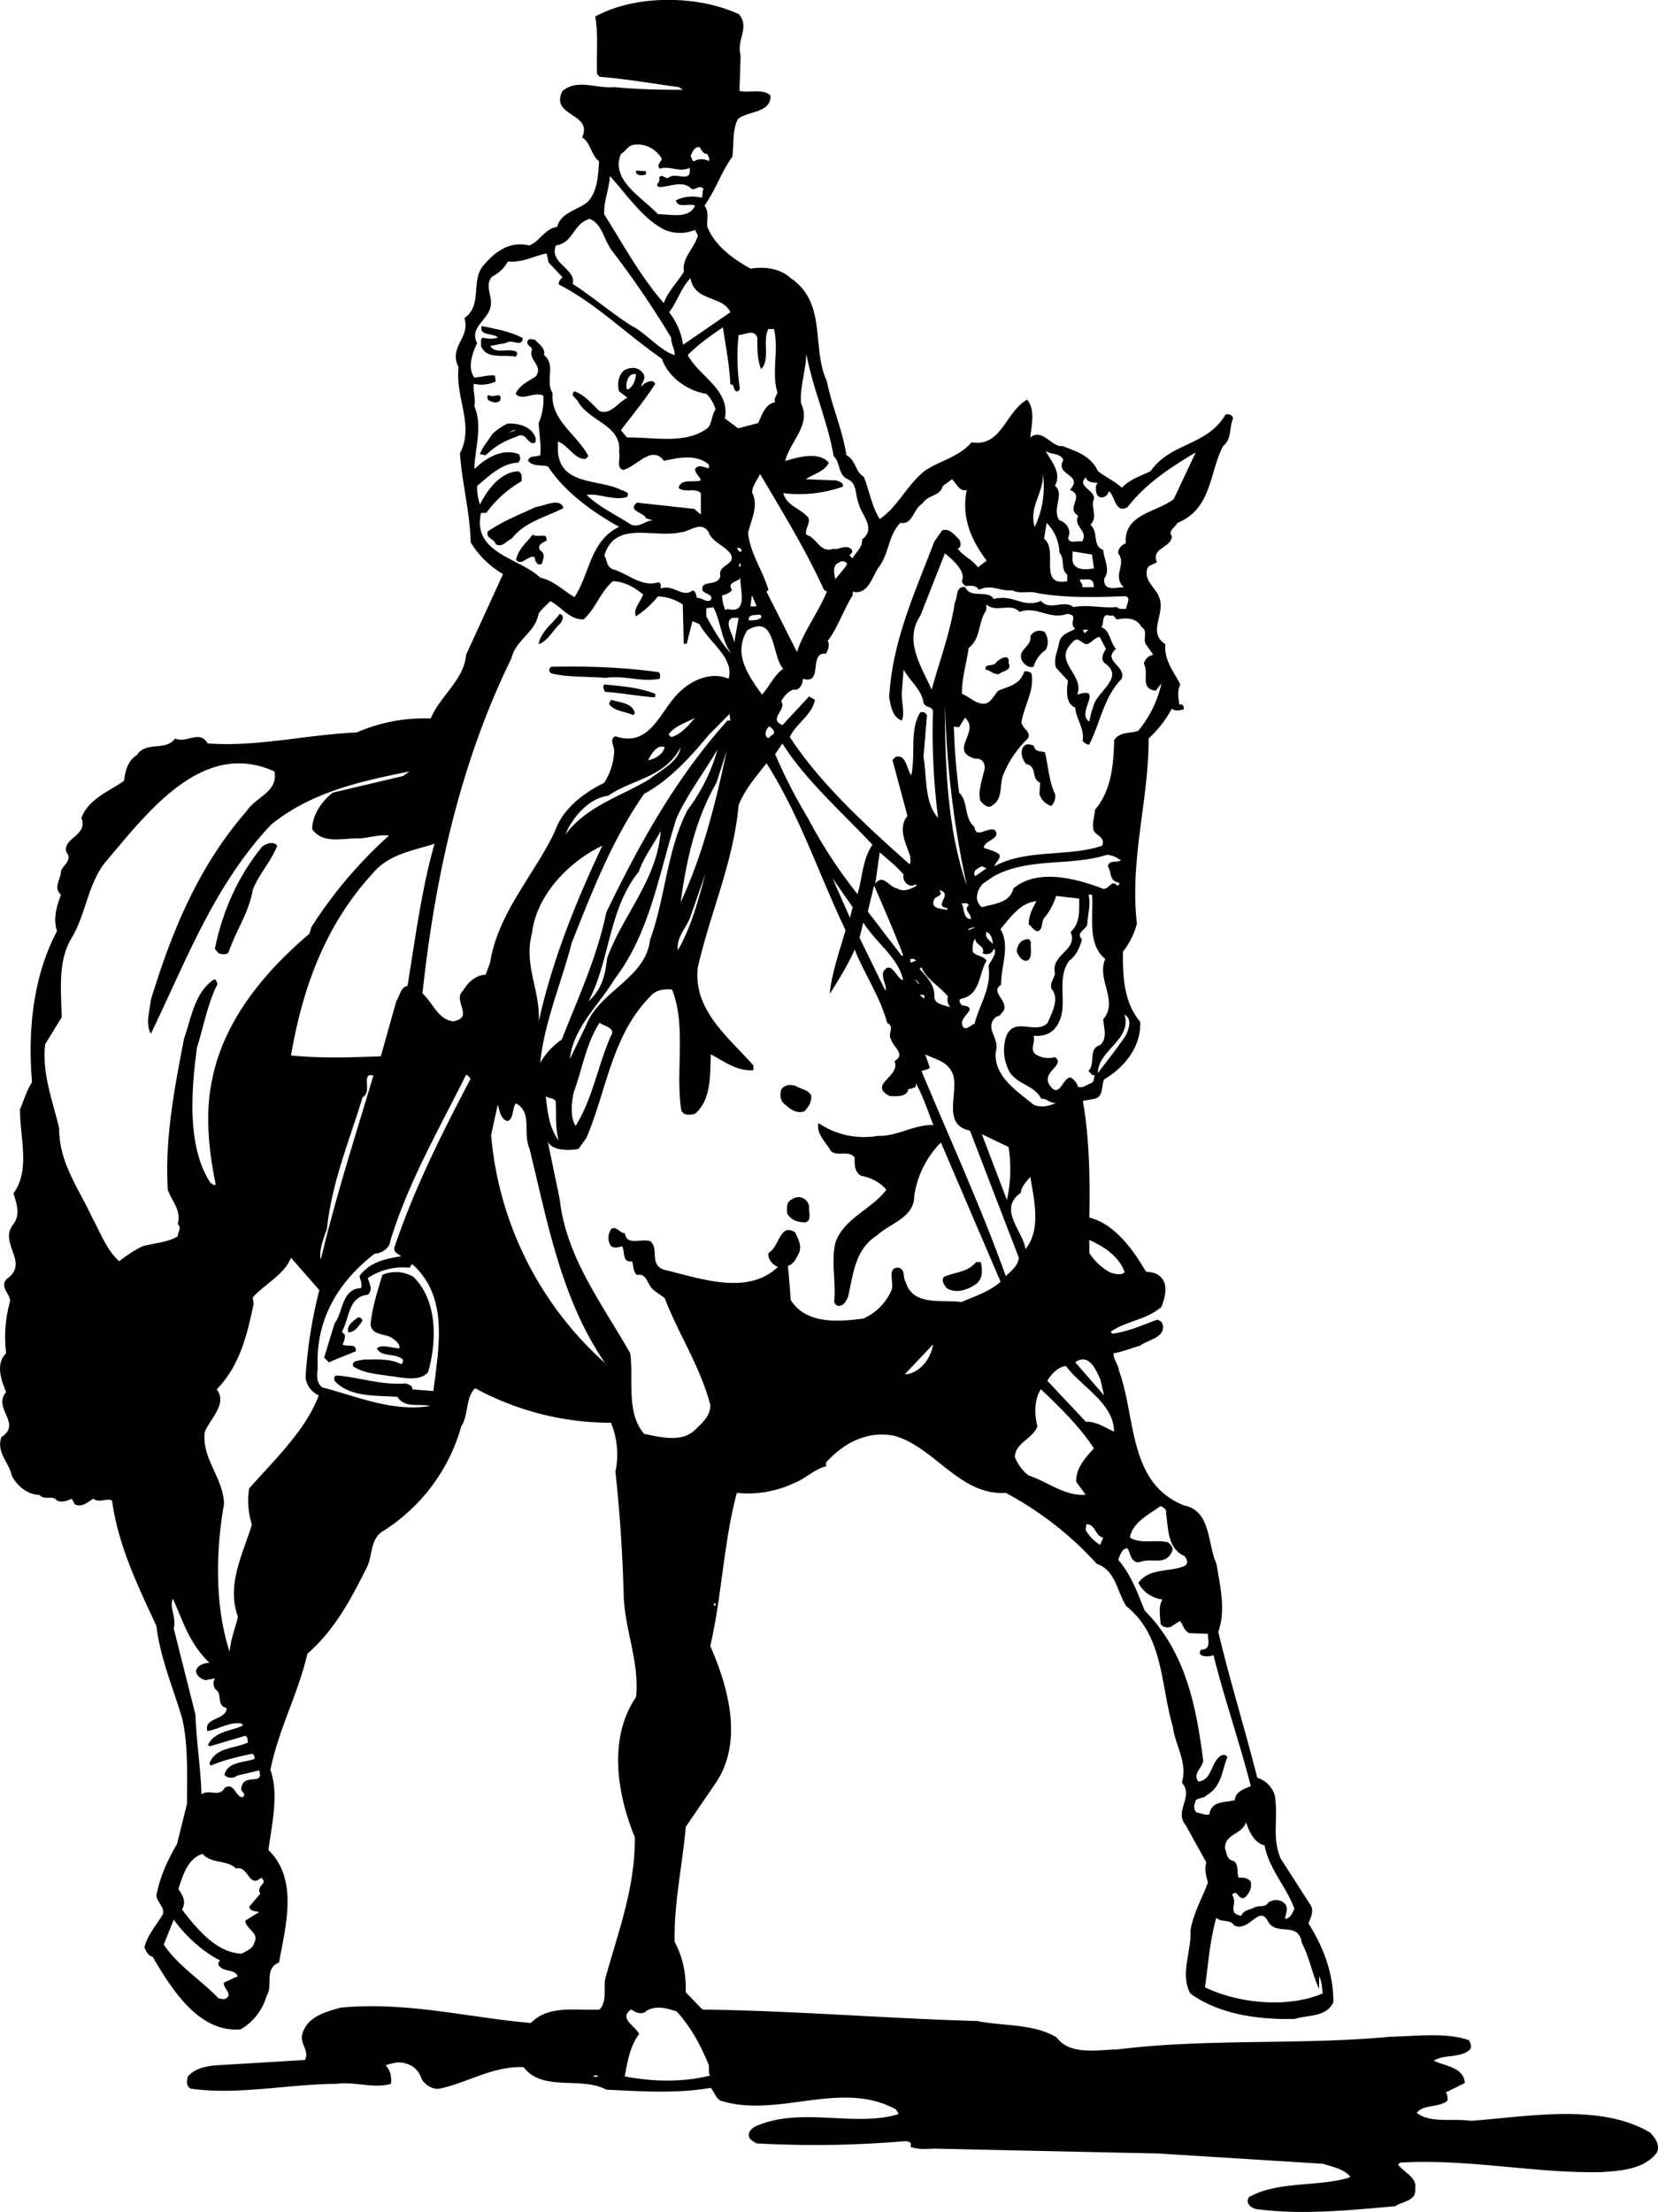 <svg xmlns="http://www.w3.org/2000/svg" width="960" height="1280.582" shape-rendering="geometricPrecision" text-rendering="geometricPrecision" image-rendering="optimizeQuality" fill-rule="evenodd" clip-rule="evenodd" viewBox="0 0 10 13.339"><path d="M4.46.09c.062.078-.02.152.007.244L4.46.547c.052.017.138-.017.187.029.005.104-.13.092-.195.14-.037.065-.024.15-.035.229-.067.092-.101.201-.168.295.03.039.012.086.017.128.047.117.16.196.261.252.083-.014.178-.002.242.057.222.152.123.416.218.622.03.151.094.29.118.446.06.032.05.098.105.13.034.085.047.178.096.255.107-.072.161-.2.269-.289.094-.065.206-.082.285-.174.18.032.205-.185.335-.257.05.06.027.15.019.228.074-.059.126.059.195.052.082.032.169.057.213.151.047.037.1.059.144.1.052-.053.114-.07.174-.1.121-.174.34-.15.452-.342.02-.004.04.003.045.023-.023.054-.008.128-.06.168-.084.158-.066.378-.275.463-.012.025-.06.049-.034.08-.002.071-.128.071-.09.157-.02.015-.056.015-.061.049-.012.067.05.104.072.157.047.103-.074.215.04.289-.01.097.052.166.09.243-.02.039-.012.076-.006.121.017-.003.024.002.027.018v.01c-.02.007-.055.014-.072-.004a.68.68 0 0 1-.14.18c0 .38-.115.724-.071 1.118a.464.464 0 0 1-.084.168c-.002.154.006.307.104.423.006.15-.093.273-.217.347-.02.04-.001.106-.062.118l-.067.012c.039.218.044.47.039.704.154.037.266.197.342.326.035.003.07.008.094.038.042.047.018.121 0 .173-.089.08-.215.086-.307.151l.01.012c.097-.013.183-.052.268-.084.016.002.032.012.036.029.016.08-.088.09-.136.127-.052.014-.104.037-.16.046-.005.033.029.067.032.105.103.28.054.678.391.812.166.034.141.23.197.353.021.129.058.28.011.41.07.296.161.587.235.88a.158.158 0 0 1 .106.108c.022.137-.019.255.035.379l.183.285c.02.039-.008.082-.015.107.09.141.151.303.15.475-.046.093-.152.074-.234.101-.226.003-.45-.027-.628-.153-.065-.115.007-.256 0-.379.017-.106.07-.195.106-.292-.012-.037-.023-.08-.01-.12l-.124-.224c-.074-.087.052-.173-.024-.258.037-.12-.04-.223-.055-.34-.074-.251-.054-.543-.28-.724-.056-.086-.064-.217-.178-.255a2.024 2.024 0 0 0-.549-.428c-.277.017-.428-.275-.671-.344-.164-.034-.309.045-.413.161v.023c-.07.016-.122.074-.191.1a.65.65 0 0 1-.347.06c-.08.299-.09.622-.16.923.11.252.203.585.027.835l-.175.256c-.02.233-.072.46-.067.694.049.09.07.192.067.304l.101.104c.559.007 1.114.054 1.656.069.161.032.341.015.48.099.08.109.244.075.371.072.537-.067 1.096-.025 1.64-.076.154-.003.334-.028.474.02.012.019.024.044 0 .064-.06.044-.149.022-.21.06.066.034.18.038.187.135l-.116.057c.014.01.01.032.012.049-.054.045-.144.02-.186.074.084.065.216.031.325.048.348-.025.782-.109 1.084.072.03.034.06.073.039.12-.074.097-.207.109-.33.117-.397.01-.808-.082-1.219-.057l-.012.012c.036.048.118.079.103.144.011.077-.078.077-.12.107-.271.024-.567.054-.839.017-.03-.007-.067-.035-.043-.072.178-.099.41-.06.602-.117l.009-.007c-.042-.047-.108-.059-.165-.077l-.99-.062-1.336-.029c-.04-.002-.115.01-.162-.012.015-.035-.027-.035-.05-.032a6.36 6.36 0 0 1-.878.012c-.019-.012-.044-.022-.046-.045-.005-.03.027-.054.05-.062.268-.113.58.008.845-.067.018-.01-.007-.017-.005-.029-.333-.186-.717.055-1.062-.055-.029-.017-.037-.052-.058-.077-.2.036-.427.021-.63.011-.151-.082-.386.015-.499-.136-.191-.006-.335.094-.508.13-.046.006-.09-.027-.108-.06a.131.131 0 0 0-.1-.093c-.039-.012-.08 0-.116.012.028.03.037.067.032.112-.106.03-.213-.015-.33 0-.296.002-.592.069-.877.029-.032-.016-.023-.05-.018-.073.042-.05.109-.063.174-.068l.532-.032c.029-.052-.028-.094-.017-.151.027-.111.145-.14.234-.165.402-.037.765.06 1.146.093.106-.11.268-.074.414-.081.052-.054.017-.143.04-.206.076-.272.175-.532.173-.833-.107-.26-.162-.599.007-.845.022-.207-.065-.398-.074-.605a9.3 9.3 0 0 0-.05-.755.503.503 0 0 0-.027-.295 1.71 1.71 0 0 1-.819-.208c-.06.057-.038.158-.084.23a1.098 1.098 0 0 1-.463.626c-.094.05-.067.16-.112.235-.09.18-.187.365-.353.51-.055.24-.174.455-.223.7.052.15.009.323-.012.484.183.177.103.46.064.678-.094.039-.033.14-.075.2a.337.337 0 0 1-.156.203c-.255.024-.422-.252-.532-.438-.026-.005-.039-.033-.049-.055.017-.076.074-.136.112-.202.012-.053-.057-.082-.035-.134.022-.106.069-.2.12-.29l.06-.242c0-.16.008-.352-.029-.513-.055-.186-.132-.363-.156-.559-.112-.243-.23-.483-.267-.755-.03-.019-.079.017-.112-.012-.035.02-.069.055-.113.034l-.018-.034c-.025.012-.057.024-.089.012-.025-.037-.074.002-.106-.035-.07 0-.136-.054-.167-.116-.016-.08-.094-.138-.063-.232.128-.084-.055-.173.029-.272-.03-.072-.065-.17 0-.234a.789.789 0 0 1 .023-.31c.007-.046-.068-.09-.018-.139.14-.1-.055-.213.039-.33.043-.057.02-.124 0-.185.105-.144.037-.342.04-.508.023-.054.04-.113.072-.163-.027-.322.01-.646.151-.911-.025-.072-.002-.153.024-.22-.05-.038.001-.096 0-.144.015-.035.07-.067.033-.111-.028-.086.133-.1.09-.208.043-.114.167-.16.257-.223.007-.062.024-.123.078-.156.055-.086.174-.02.23-.1.068.033.147-.055.196.03.295.023.597-.053.9-.066a1.01 1.01 0 0 1 .446-.084c.055-.136.201-.232.213-.384l.223-.487a.559.559 0 0 1-.195-.191c-.005-.185-.052-.356-.065-.537.089-.17-.03-.336-.008-.519-.063-.124.073-.178.035-.297.11-.075.038-.223.112-.314.072-.085.156-.152.28-.124.066-.027.09-.1.168-.112.02-.086.121-.1.183-.15.059-.062.064-.156.069-.246-.049-.037-.049-.11-.102-.144.068-.148-.198-.125-.118-.28.092-.075.203-.012.312-.023.136.014.294.017.415.016L4.093.525c-.158-.021-.319-.05-.477-.062L3.601.445C3.596.33 3.61.207 3.59.1c.24-.134.623-.131.871-.012zm-.468.867c-.005.02-.035.04-.012.06.06-.02.115.025.18-.005.012.1-.086.02-.128.06-.023.007-.04-.028-.057 0 .015.026-.037.046.005.056.07-.005.141-.042.192.012.025.006.048-.029.072 0-.012.013-.002.037-.012.052a.232.232 0 0 0-.156.016c.015.052.076.014.116.032-.037.084-.155.05-.223.052-.098-.104-.289-.206-.224-.364.032-.017.042-.052.08-.055.07-.01.132.027.167.084zm.274-.029c.005.014.016.025.01.044-.017-.012-.064-.019-.088 0-.016.001-.016-.024-.023-.032.012-.022.023-.059.055-.052.012.017.022.042.046.04zm-.37.123c-.02.01-.065.01-.06-.022l.06.003v.019zm.101.329a.233.233 0 0 0 .195.006l.017.034c-.019.075-.098.134-.084.218-.039.064-.098.12-.121.19-.141-.16-.245-.354-.36-.536-.003-.085.031-.15.034-.231.1.109.195.253.32.319zm-.312.124c.131.17.253.349.363.532-.002.038.025.074.021.105-.089-.026-.17-.132-.261-.177-.125-.08-.23-.172-.354-.252.023-.092-.145-.124-.101-.232.109-.017.1-.13.203-.16.075.028.085.123.13.184zm-.376.079l.084.089c-.013.011-.025.025-.023.043.226.116.407.3.622.448.037.111.156.195.269.212a.218.218 0 0 1 .055.095c-.023.029-.02.074-.044.108-.132.104-.322.058-.491.06l-.036-.044c.071-.094.148-.186.207-.28-.015-.028-.045-.012-.067 0l-.017.017c-.002-.017.032-.049.012-.077-.029-.045-.08-.042-.118-.019-.033.032-.04.08-.028.125l.05.038c-.057.029-.104.11-.171.079-.047-.047-.09-.097-.148-.117-.032.025.017.043.024.067.077.12.263.139.245.302.01.035-.019.089.023.105.077-.015.175-.156.247-.055.079-.017.198-.045.272.024v.02c-.025 0-.062-.029-.084.006.002.029.028.042.035.068-.039.015-.122-.014-.134.045.035.033.1-.004.134.032v.129l-.039-.034-.347-.038c-.06.052.044.058.056.095l.043.012c-.045-.002-.077.044-.132.027-.091-.06-.187-.102-.27-.18.07-.013.164.037.243.012.023-.028-.022-.037-.036-.043-.13-.066-.365-.024-.38-.232v-.06c.062.023.104.112.167.105l.017-.016c-.067-.13-.23-.217-.216-.38-.047-.074.023-.17-.052-.23.01-.043-.034-.068-.056-.094-.013.002-.037-.01-.043.01-.01.024.023.03.027.05-.026.068.073.098.021.164-.042.026-.1.055-.12.104.043.047.107-.017.167.011a.359.359 0 0 1-.028.165c.003.064.015.124.01.194-.024.012-.069-.001-.074.034.032.037.08.022.12.034.103.156.271.276.429.364-.175.085-.176.282-.269.424-.062-.035-.127-.102-.206-.117-.124-.12-.413-.146-.358-.391h.032a.678.678 0 0 1 .213-.191c0-.024.005-.05-.021-.06-.106.004-.187.113-.23.2a.3.3 0 0 1-.017-.112c.072-.06.148-.136.247-.14.016-.016.015-.031.005-.051-.096-.037-.195.018-.269.09.002-.12.052-.261 0-.379.009-.05-.01-.094-.003-.136A.196.196 0 0 0 2.99 2.3l-.005-.035c-.037-.005-.08.008-.124.012-.043-.057-.013-.148.017-.208-.049-.09.06-.138.079-.212.02-.07-.04-.134.012-.19a.213.213 0 0 0 .094-.09c.088.008.159-.034.234-.049l.012.056zm1.096.3l-.285.196a.417.417 0 0 0-.084-.196c.05-.065.069-.144.129-.206.022.144.196.104.24.206zm-1.252.156c-.005.06-.067.002-.1.029l-.096.018c.032.054.116.008.16.037.004.012 0 .023-.008.028-.072-.016-.174.02-.208-.065.004-.018-.008-.042.012-.05a.16.16 0 0 0 .09 0c-.024-.029-.117-.009-.097-.07.086.018.173.033.247.073zm1.252.28c.017-.005.017.009.023.024-.001.006.007.012.012.017.019.003.025-.017.02-.034a1.253 1.253 0 0 1-.005-.307c.039.003.09-.04.113.017 0 .067-.002.13.023.19.057-.06.005-.174.044-.242h.033c.03.12-.013.248.017.37.014.022-.023.042-.01.073-.055.003-.08.075-.102.124l-.121.032-.08-.06c.033-.174-.155-.252-.224-.382.064-.065.141-.119.212-.167.016.109.04.226.045.345zm.623.432c.041.036.025.104.077.135.068.026.05.093.074.151.016.07.109.148.02.217.005.045-.036.074-.056.112-.008-.001-.013-.013-.02-.016.005-.009.024-.017.015-.034-.032-.039-.079.003-.11-.007-.086.029-.096-.065-.165-.084-.01-.035.027-.07.012-.104-.05-.058-.128-.068-.151-.147a.798.798 0 0 0 .359-.039c.007-.027-.024-.032-.04-.038L4.86 2.89c.042-.03.115-.047.139-.1-.062-.07-.186-.033-.263-.01.028-.118.16-.22.095-.348-.007-.101.03-.2.032-.3.039.212.128.404.165.619zm-1.192-.492c-.005.033-.013.067-.047.089h-.008c-.012-.035.011-.106.055-.09zm-.819.156c-.015.018-.047.013-.067 0-.013-.005-.015-.034 0-.032.027.02.08-.027.067.032zm.213.223c0 .014.005.029-.01.035-.045 0-.048-.075-.107-.038a.452.452 0 0 0-.183.11l-.035-.006c.013-.042.047-.077.074-.121a.332.332 0 0 1 .094-.064c.07-.001.139.017.167.084zm-.167-.027l.035-.017h.015l-.05.017zm3.35.163c-.053.096.126.084.04.18.095.038-.03.109.05.156-.032.068.065.09.023.156-.029-.009-.079.018-.084-.024.024-.045-.013-.094-.052-.104-.049-.069.034-.158-.027-.208.042-.082-.023-.148-.057-.211.034.025.087.01.108.055zm.667.235c-.1.08-.304.089-.29.268-.024.007-.048.032-.046.06.05.061-.027.123.022.192l.012.012c-.049.002-.124.027-.118-.052.04-.054-.003-.116-.006-.173-.068-.023-.026-.11-.078-.151.05-.049-.001-.106.022-.156.007-.054-.107-.077-.049-.13.009.033.05.03.073.034-.019.014-.012.047-.007.067.013.024.037.024.055.01.012-.006.012-.018.019-.028.037.03.037.138.112.096.11-.143.26-.24.411-.33l-.132.28zm-.84.168c-.038-.131.071-.22.046-.343a.56.56 0 0 1-.045.343zm-1.27.38l.017.01c-.05.125-.144.247-.18.365l-.184-.364.012-.01c-.034-.118-.11-.218-.123-.344.017-.078.066-.163.024-.244.002-.043.032-.075.048-.112.136.23.276.458.386.7zm.861-.603c-.035.167.029.307.12.427l-.053.04c-.033-.046-.085-.065-.122-.112.025-.01.018-.04.01-.055-.029-.029-.062-.072-.104-.055l-.047.067c-.114.302-.253.595-.272.94.01.051.019.12.077.139.019-.052-.006-.118 0-.18l.01-.127c.037.068.11.122.12.2.015.036.057.016.057.058-.007.218.005.431.031.636-.083-.09-.067-.243-.088-.368l.021-.251c-.008-.015-.02-.022-.04-.017-.067.104-.027.255-.055.38-.029-.041-.029-.127-.094-.112l-.019.02.09.336c-.061.077-.006.173.018.247-.002.013.005.032-.005.045-.254-.226-.537-.483-.722-.767.03-.075.136-.134.151-.225L4.88 4.2l-.161.173c-.088-.038.028-.092-.007-.144.017-.034.059-.079.09-.069.03-.012.04-.04.04-.067.127.039.031-.164.14-.151.012-.022.024-.052.01-.077.064-.084.096-.19.151-.275v-.022c.093.023.118-.093.156-.146.064-.082.057-.192.131-.269.076.014.077-.084.133-.116.038-.058.104-.04.124-.107l.055-.04c.029.028.047.079.09.064zm-2.433.11c-.104.054-.235.083-.312.185-.032.012-.055.055-.096.033-.011-.038-.06-.031-.048-.077.095-.065.186-.099.288-.147.054-.007.15-.06.168.006zm2.992.269c.034.037.005.1.047.132v.04c-.18.033-.05-.189-.14-.256l.016-.096a.27.27 0 0 1 .077.18zm-1.985.005c.042.069-.079.065-.06.136-.019.069-.12.017-.108.087.017.024.067.022.05.057-.028.02-.052-.015-.083-.012-.007-.015-.004-.04-.027-.045-.062.047-.113-.04-.192-.012 0-.013.005-.037-.016-.037-.1.03-.182-.053-.272-.079-.04-.015-.035-.057-.052-.083.065-.215.297-.103.46-.14.055-.003.119-.07.167-.005.02.062.091.08.133.133zM3.297 3.26c-.02.011-.062.025-.038.06.032.02.017.049.01.079-.027.018-.044-.017-.044-.039-.038-.016-.077.056-.112.017.01-.062.062-.104.1-.153.034.022.088-.018.084.036zm1.175.055v.01c-.018.008-.02-.012-.028-.02.013-.003.021-.002.028.01zm2.126.112c-.055.012-.137.012-.129-.067v-.035l.117.019.012.083zm-.795.073c-.004.016.01.023.018.033.035.002.059-.01.084.024.074-.037.124.01.201.003.05.025.098 0 .152.017.172.03.357.025.531.018.036.014.002.05.004.077-.017-.003-.04.007-.056-.011-.097.008-.167-.017-.263 0-.057-.047-.144.025-.195-.037-.112.045-.162-.042-.285-.012-.037-.059-.14.002-.173-.072-.06-.005-.043.062-.062.092-.028.185-.092.353-.14.527-.06-.138-.17-.294-.068-.446l.148-.376c.047.038.126.107.104.163zM5.11 3.4c-.018.033-.052.065-.072.094-.005-.029-.018-.072.009-.094.02-.014.045-.025.063 0zm-.644.017c-.022-.002.002-.017-.007-.027.005.008.01.015.007.027zm-.072.256c-.007 0-.014 0-.019.007a.238.238 0 0 1-.02-.09c.024-.004.049-.016.06-.032-.035-.05.041-.049.051-.074-.007.059.052.216-.072.19zm2.203-.144v.012h-.072c.013-.017-.013-.029-.012-.047.036.005.08-.015.084.035zm-2.718.056c-.015.043-.062.088-.044.132a.57.57 0 0 0 .133-.12c.052 0 .107.02.15.048l.006.237h.018l.034-.136.043.018c.057.11.213.205.175.329-.097-.042-.205.002-.275.062-.135.107-.183.36-.408.285-.04.02-.002.062-.007.096a.382.382 0 0 1-.06.185c-.12.058-.252.157-.296.29-.125.265-.345.493-.392.795l-.027.072c-.059.002-.107.046-.136.096-.067.06.072.163-.06.185-.091-.01-.123-.113-.185-.168.077-.717.232-1.4.537-2.022.025-.11.144-.155.163-.267.018-.029.047-.052.072-.077.069.037.117.114.2.11.075-.068.1-.164.176-.23.07.002.13.036.183.08zm.683.067c-.004.01-.022.003-.036.005l.009-.067.027.062zm1.587.038c.106-.038.18.05.287.012.076.008.005.052.049.09-.034.022-.08.027-.096.078-.007.052-.037.1-.02.156l.072.079c-.007.055-.017.137.044.162.005.07.057.123.045.202.012.013.025.02.039.022.068-.133.087-.284.196-.398.03-.077-.12-.107-.034-.18-.038-.04-.033-.11-.09-.132.022-.012-.004-.09.057-.067.02-.01.027.013.038.022.054-.012.12-.012.148.045.042.02.008.074.027.104l.045.064a.068.068 0 0 0-.057.055c.034.055-.028.151.072.161l.034-.044a.672.672 0 0 1-.14.286c-.046.018-.113.003-.145.057-.004.152-.017.302-.116.42-.002.041-.02.083-.007.127.022.032.07.04.05.089-.196.069-.458.018-.649.124.007-.027.042-.047.029-.072-.029-.022-.064-.027-.094-.04.006-.047.112-.054.065-.108-.044-.015-.114.055-.12-.017-.066-.053-.036-.154-.093-.206a3.917 3.917 0 0 1-.032-.401c.01.007.022.003.032.005l.035-.057c.096.085-.102.198.06.247.051-.005.07.041.053.083-.012.054-.036.12-.019.173.019.022.049.049.074.024.062-.042.04-.118.06-.175a.621.621 0 0 1 .153-.228c.02-.04-.037-.059-.04-.096.015-.102.08-.19.06-.295a.049.049 0 0 0-.043-.012c-.026.08-.09.088-.156.116-.029.027-.042.072-.084.079-.054.002-.09-.042-.136-.06-.002-.094.028-.185.04-.276.077-.06.055-.157.107-.228v-.035c.06.054.145-.014.2.045zm-1.738.252c-.056-.055-.108-.148-.151-.225v-.049l.043-.006c.046.09.047.198.108.28zM3.37 3.769c-.039.039-.068.097-.121.116.01-.074.084-.124.127-.183.034.01.014.05-.006.067zm1.221-.044c-.017.014-.047.017-.074.016-.006-.024.014-.029.027-.032.017.003.052-.015.047.016zm-.163.151c-.005-.052-.065-.125-.011-.15h.038l-.027.15zm.296.157c-.054.036-.084.109-.128.156-.079-.111-.178-.244-.089-.388.175-.104.145.154.217.232zm1.817-.214l-.01-.021h.034l-.024.021zm-.243-.01c.023.027.03.078.008.111a.185.185 0 0 0-.072.1c-.025.01-.057-.01-.072-.04-.025-.065.065-.083.052-.144.02-.03.049-.04.084-.027zm.372.104c-.013.024-.035.057-.01.084.134.09-.055.176-.067.27-.013.026-.015.054-.023.084-.084-.048.095-.216-.073-.162.047-.123-.15-.197-.031-.313.031-.041.048-.005.083.009.032-.002.05-.04.084-.044l.037.072zm-.587.084c.023.049-.037.047-.055.067-.036.007-.054-.023-.084-.026-.005-.039.043-.017.062-.04.017-.023.087-.064.077 0zm-2.114.056c.018.006.01.025.011.04-.114.023-.204-.022-.33-.005-.108-.01-.222-.002-.324-.027-.017-.008-.017-.033 0-.04.215-.005.436.003.643.032zm-.017.13v.022c-.094-.005-.2-.026-.302-.033-.009-.012-.017-.034-.005-.044.106.009.213.019.307.056zm-.123.118l-.011.012c-.047-.025-.116-.022-.145-.069l.012-.024c.054.017.131.019.144.081zM5.831 5.34c-.112-.322-.13-.69-.132-1.05v-.041c.011.378.055.74.132 1.09zm-1.443-.995c-.315.35-.535.751-.731 1.157-.056.27-.17.516-.269.767a.434.434 0 0 0-.13.141c.024-.243.128-.483.19-.723.123-.31.242-.62.437-.9.15-.08.278-.22.387-.352l.128-.13.005.04h-.017zm-.34.1l-.016-.016c.04-.054.108-.07.16-.101-.039.047-.086.102-.144.117zm.604-.01l-.017.017c-.032-.015-.014-.057.005-.072.01.008.052.038.012.055zm.61.66c-.06.085-.06.198-.09.297a2.933 2.933 0 0 1-.3-.46 3.188 3.188 0 0 1-.197-.384l.044-.064c.14.221.355.41.543.61zm1.04-.56c.021.085.024.175.061.253a.08.08 0 0 1-.022.072.107.107 0 0 1-.072-.072l.005-.067c-.058-.027-.016-.101-.084-.113-.025-.027-.04-.075-.016-.107.021-.019.037-.012.06-.005.012.04.035.032.067.04zm-2.293-.028c-.012.044-.059.07-.1.078.018-.036.056-.101.1-.078zm-.089.19c-.173.106-.378.16-.51.336.042-.104.142-.22.258-.234.141-.1.34-.107.437-.292-.012.086-.12.138-.185.19zm.228.186c-.126.24-.134.53-.228.787-.025.227-.302.306-.383.509l-.1.208c.02-.19.173-.322.268-.48.218-.284.269-.643.376-.975.066-.144.166-.275.247-.413-.037.131-.096.252-.18.364zm-.043.56c.035-.258.09-.504.216-.722l.062-.192c-.067.314-.144.626-.278.913zm-2.45-.791c.025.124-.114.154-.168.24-.294.337-.452.73-.577 1.137-.007.066-.034.145 0 .205.21-.433.379-.894.726-1.262.243-.196.537-.26.834-.32l-.04.028-.423.1c-.067.053-.124.135-.124.22.064.093.186.053.28.056.062-.002.12-.025.183-.017a2.67 2.67 0 0 0-.468.552l-.012.04c-.285.242-.52.536-.587.883-.044.203-.019.433.022.628-.012.013-.017-.005-.029-.005-.144-.213-.12-.554-.084-.819.04-.128.064-.265.124-.384-.006-.01-.006-.029-.022-.027-.117.079-.135.23-.18.356-.056.293-.117.6-.098.912.023.066.084.126.06.207.026.02 0 .049 0 .074-.062.037-.142.04-.213.06a.78.78 0 0 0-.14.09C.644 7.54.607 7.436.558 7.347c-.079-.174-.203-.334-.201-.542C.319 6.64.253 6.48.272 6.298l.1-.163c-.003-.164-.025-.34.061-.48.084-.142.096-.315.196-.448.259-.305.59-.752 1.026-.555zM5.1 5.61c-.037.126-.083.257-.096.384.055-.085.112-.18.151-.267.059.148.154.284.196.442.049.023-.001.065.024.1.008.042.092.09.02.13.04.094-.163.14-.029.211.046.002.106.005.113-.044.018.004.03-.008.045-.011v-.022c.044.079.072.168.106.252-.113-.006-.22.07-.336.065a.488.488 0 0 1-.357-.077c-.017.062.044.114.074.168.037.036.11-.007.144.04-.002.042 0 .09.04.11.056.01.113.038.151.084-.089.118-.256.172-.307.318-.028.117.005.243-.008.359.005.01.015.025.028.023.034 0 .046-.035.056-.055.032-.136.04-.285.176-.371.077-.072.223-.106.223-.235a.573.573 0 0 1 .161-.324l.36.84c-.071.061-.155.087-.237.122-.121-.017-.292.028-.336-.123-.02-.027.002-.074-.044-.084-.073-.003-.02.098-.043.14a.334.334 0 0 1-.168.167c-.133.016-.34.042-.438-.112-.005-.067-.01-.144-.017-.206.037-.01.052-.05.067-.078.019-.045-.006-.087-.023-.124-.092-.06-.094.086-.161.124-.007.037.027.074.057.084-.185.177-.475.067-.688.017-.092-.033-.025-.13-.084-.173-.06-.015-.14.03-.151-.047-.03 0-.049-.042-.08-.028a.09.09 0 0 0-.01.095c.013.03.053.017.073.012.019.03-.001.102.06.09.01.026.004.061.03.083.063-.015.06.067.107.096l.06.043c.084.22.216.415.275.645.002.063-.045.105-.092.15-.08.078-.208.044-.307.024-.111-.13-.062-.329-.084-.486-.17-.3-.386-.578-.425-.928l-.072-.348c.027.056.128.054.185.044l.048-.067c.123-.289.153-.621.388-.856.032-.037.079-.042.128-.039.087.212.021.495.055.722.007.042.057.035.084.028.1-.087.09-.236.095-.359.083.044.158.103.257.096v-.029c-.15-.17-.366-.335-.335-.592.075-.33.214-.63.246-.978.037-.094.106-.173.168-.252.2.312.316.671.477 1.007zm-1.438.168c-.012.102-.03.186-.113.261.131-.248.12-.555.304-.783.03-.087.089-.163.132-.245-.02.292-.228.505-.323.767zM1.672 5.1c-.036.095-.113.174-.148.268-.022.134-.103.249-.145.374-.013.019-.043.012-.06.007l-.023-.027c.046-.226.137-.434.285-.616.023-.018.072-.036.09-.006zm.786.845c-.043.009-.045.06-.067.09l-.094.335c-.183.007-.362.013-.542-.005.07-.406.205-.784.492-1.097.1-.12.242-.136.374-.18-.079.275-.116.572-.163.857zM3.633 5.1c-.16.339-.302.69-.384 1.062.012-.188-.093-.342-.04-.535.026-.229.223-.432.424-.527zm1.817.174c-.008.03.014.06.04.066.017.008.03-.015.04 0-.03.018-.078.043-.118.018-.047-.005-.086-.094-.133-.028l.027-.19c.05.044.099.082.144.134zm1.31-.084c-.024.012-.071-.005-.078.034.025.039.005.087.067.099.004.01-.002.018-.012.017-.033-.042-.048.032-.089.018-.154-.059-.39-.124-.536 0-.022.09-.12.092-.19.113-.049-.04-.03-.101.005-.141l.067-.046c.213-.115.453-.058.683-.129.03.002.059.014.084.035zm-.878.094c-.022-.033.02-.05.04-.06l.028.012-.068.048zm-1.794.447c-.009-.083.053-.135.077-.205l.09-.258c-.043.16-.085.32-.167.463zm1.039-.195l-.106-.24.122.175-.017.065zm.32.223l-.007.007-.206-.269.038-.157c.058.134.121.278.175.42zm.267-.283v.011c-.037-.008-.104-.005-.08-.063.013-.024.06-.019.03-.056.093.02-.042.098.05.108zm.872-.08c.01.13-.03.298.08.387-.054.127.083.251-.012.364.003.049.028.117-.02.156-.073.022-.024.112-.07.156.014.008.02.032.04.023-.01.014 0 .04-.023.05-.025.008-.045.03-.079.023a.09.09 0 0 0-.045-.057c-.047-.002-.067.135-.127.045-.05-.082.099-.118.033-.168a.146.146 0 0 1-.117-.017c-.037-.03 0-.07-.012-.112.05.005.092-.007.124-.039.106-.119 0-.285.09-.413.043-.03.065-.082.078-.129-.042-.042.03-.06.032-.094.003-.058.022-.117.007-.176h.021zm-.077.023c0 .067.007.15-.052.201.049.11-.122.134-.094.252-.006.03-.03.052-.022.09.052.057.004.145-.023.207-.072.075-.206-.047-.252.089a.273.273 0 0 0 .024.208c.048.074.149.079.19.16.035-.003.053.031.09.024-.037.02-.094.032-.136.012-.097-.08-.243-.171-.228-.32.027-.083-.077-.146.005-.212.022 0 .03-.023.043-.035.027-.064-.085-.113-.016-.156-.002-.113.057-.233-.004-.336.06-.07.12-.16.217-.168-.024.044-.047.086-.046.14.02.013.032.043.058.04.03-.019.016-.054.035-.079a.387.387 0 0 0 .072-.133l.14.016zm-.666.04c-.035.03.018.05.012.084-.052-.004-.035-.077-.06-.1.011.013.038-.008.048.016zm-.396.451c-.035.002-.072-.13-.12-.048-.01.043.026.09.013.112l-.156-.319.023-.092c.072.119.211.21.24.347zm.44-.319c-.015.007-.032.012-.049.019.007-.019.034-.014.049-.019zm.102.103c-.018-.024-.052-.037-.039-.074.03.013.036.045.039.074zm-.062.055c.022.01.054.005.062-.018l.01-.009c.012.037-.025.07-.037.104.02.131-.055.232-.084.348-.023.005-.06.055-.075.005-.015-.052.11-.103 0-.116-.01-.01-.027-.032-.005-.04.117-.024.105-.153.152-.229-.018-.033-.065-.026-.083-.055-.002-.032 0-.059.015-.08-.004.04.062.042.045.09zm.29-.05c-.001.032.01.079-.022.095-.033.002-.048-.026-.062-.052-.001-.035.02-.073.057-.077.024-.008.03.017.027.034zm-.693.095l-.033.012v-.023c.011 0 .026-.004.033.011zm.195.217c-.012.02 0 .044.012.064-.032-.015-.093-.015-.096-.064.005-.07-.044-.118-.089-.168l.012-.01c.025.07.122.124.16.178zm-.2-.1l.005-.002.02.02-.001.005-.024-.024zm.056.112L5.546 6h.029v.022zm1.214.223c-.052.077-.114.154-.167.225-.002-.136.208-.202.16-.353.051.03.024.093.007.128zm-3.104 0c-.079.178-.109.376-.213.544-.034-.05-.025-.141-.012-.202.052-.14.074-.293.156-.42.027.02.098.03.07.078zm2.057.22c.052.102-.072.317.108.352l.295.767c-.003.045-.045.08-.079.11-.15-.419-.337-.825-.508-1.236.017-.008.038-.005.05-.022l-.028-.079c.058.03.127.039.162.108zm-3.49.02c-.11.369-.227.731-.317 1.109-.014-.049.017-.128.037-.186.03-.282.136-.532.215-.792.062-.034-.014-.151.065-.131zm.587.018c-.173.33-.339.66-.458 1.012-.013.037.02.044.039.06-.09.014-.191.034-.252.12.005.023.017.043.01.072-.119.005-.106.142-.16.213l-.063.206.029.029c.053-.024.109-.045.162-.067.005-.052-.053-.024-.079-.04.005-.019.017-.037.012-.06l-.017-.018c.046-.079.037-.211.156-.223.034-.028.01-.07 0-.1a.38.38 0 0 1 .252-.063c.007-.008.007-.016.017-.021.22.198.16.493.127.765l-.127-.01c.002-.024-.024-.03-.04-.036-.151.012-.289-.04-.42-.048-.015.005-.012.028-.005.037.094.095.242.082.376.092.039.07.136.039.196.055-.226.037-.441-.058-.65-.112-.044-.035-.028-.082-.028-.128-.011-.28.121-.506.343-.678.043-.003.09-.031.095-.077.108-.355.294-.674.457-1.002.012.002.018.014.028.022zm2.053.101c.005.04-.014.067-.039.096-.045.018-.084-.01-.117-.039-.032-.022-.032-.062-.024-.092.022-.032.062-.03.09-.02.03.02.071.02.09.055zm-1.54.04c.004.086-.004.156.018.233-.057-.075-.068-.17-.078-.268.017.018.052.007.06.035zm-.159.279c.11.45.192.911.457 1.297a2.084 2.084 0 0 1-.688-1.376l.04-.183c.012.035.017.089.06.099.04-.02.024-.074.05-.107.102.053.04.186.081.27zm2.89-.007a.861.861 0 0 1-.01.32l-.151-.397.161.077zm.102.616c-.013-.107-.17-.24-.028-.34.003-.038.033-.066.057-.096.023.137.067.317-.029.436zM4.88 7.276c-.004.032.02.09-.027.096-.042-.002-.084-.014-.106-.056 0-.033-.006-.068.029-.083.042-.029.095-.009.104.043zm1.903.396c-.019.022-.064.01-.09 0a.34.34 0 0 1-.123-.116v-.078c.087.038.18.099.213.194zm-4.857.108a2.84 2.84 0 0 0-.083.525.134.134 0 0 0 .08.11c-.082.214-.265.385-.42.561a.474.474 0 0 0 .016.218c-.052.175-.155.36-.084.556-.015.068-.044.134-.05.211-.09-.273-.084-.61-.034-.89-.003-.16-.136-.273-.116-.436.035-.082.138-.17.072-.256.141-.145.183-.33.223-.516l-.006-.038c.072-.082.19-.136.231-.24l.171.195zm3.99-.168c.01.043.013.102-.03.132-.048.034-.12.06-.176.024-.016-.019-.033-.044-.018-.067.065-.03.144-.027.195-.09h.028zM2.493 7.7c.147.144.142.39.089.575-.05.059-.156.032-.225.024-.08-.012-.166-.017-.228-.06-.007-.04.04-.03.06-.04.08 0 .164-.008.23.028.012-.009.013-.017.01-.029-.044-.04-.131-.012-.156-.067.035-.027.089 0 .136 0 .006-.03-.037-.06-.064-.072-.044-.015-.104-.015-.11-.072.01-.106.043-.202.071-.299a.208.208 0 0 1 .187.012zm-.307.263c-.017.03-.047.072-.084.072-.017-.037.028-.068.055-.089.015-.005.024.005.029.017zm3.287.324h-.015l.17-.18c-.013.081-.07.163-.155.18zm1.163.029l.023.099-.174-.2c.082-.057.124.044.15.1zm-.207-.078c.098.13.289.224.29.396-.055-.026-.11-.063-.17-.06l-.232-.247c.023-.04.065-.085.112-.089zm.168.497c-.049.055-.109.118-.106.201l.057.078c-.124.011-.228-.078-.344-.116a.25.25 0 0 1-.083-.113c.003-.085.11-.109.136-.184-.019-.072-.019-.163.021-.223.108.102.237.228.32.357zm.436.391c.014.096.009.213.111.258.015.019.027.044 0 .06-.09.038-.213.01-.278.102a.19.19 0 0 0 .146.1c-.027.039-.015.1-.012.146.01.025.054.029.072.012l.045-.029c.019.024.024.06.056.074l.112.004c0 .04.02.094-.038.095-.01.007-.014.019-.007.029.02.018.057.012.079.005.067.267.157.523.225.79-.037.015-.094.032-.096.084-.055.015-.143.003-.153.084-.017.013-.05-.007-.075-.008-.019-.014-.022-.039-.012-.06.002-.036.047-.02.067-.044.094-.052.094-.15.128-.232-.01-.013-.022-.017-.039-.008-.062.038-.052.147-.136.156-.037-.047.024-.083.029-.125-.042-.333-.108-.66-.353-.906-.043-.105-.08-.214-.16-.307.013-.027.02-.067.056-.069.019.03.02.088.072.084.078-.032.161.029.2-.072.003-.02-.012-.035-.028-.048-.071-.019-.165.013-.229-.029.015-.092.118-.14.185-.19.017.01.038.017.033.044zm-.38.146c-.002.015-.014.029-.017.045a.25.25 0 0 1-.088-.09l.004-.034c.052-.007.055.072.1.079zm-5.39.755c-.034.004-.066.012-.08.045-.004.03.031.056.056.06l.06-.01c-.018.014-.011.05 0 .066.046.024.002.096.068.113-.002.074-.141.055-.116.139.07-.013.146-.062.211-.044v.012c-.072.032-.17.034-.208.116l.012.007.213-.063c.019.009.012.026.017.04-.079.038-.198.028-.233.128l.008.012c.08-.035.166-.054.252-.072.008.008.015.018.011.032-.065.022-.162.017-.18.095.018.024.058.022.076.005l.133-.031c.03.094-.089.016-.106.099-.015.028.039.042.005.063-.042-.003-.05-.094-.107-.057-.032.06-.092.005-.14.039-.004-.158-.031-.317-.036-.48l-.131-.52c.017-.069-.029-.13-.005-.18.059.134.102.275.22.386zm3.052-.357c0 .006.003.013-.005.015l-.007-.015h.012zm3.312 1.458c.026.143.131.248.18.383-.01.021-.023.06-.057.06.003-.024.027-.072-.007-.096-.025-.022-.067-.022-.095 0-.014.03-.057.014-.084.029-.025.015-.064.013-.077.05-.091-.018-.017-.074-.056-.127.035-.039.035.037.077.016.029-.026.042-.057.036-.095-.019-.025-.047-.025-.073-.024-.013-.033.002-.075-.028-.1-.047-.01-.042-.046-.055-.078.001-.089.104-.082.127-.157.017.05.049.127.112.139zm-6.205.14c.079-.02.076.123.153.056.048.037-.035.046-.005.096l-.067.079c.006.03.04.025.06.032l-.084.052c.005.053.086.072.055.132-.008.037-.048.05-.077.067-.152-.006-.27-.15-.359-.266.027-.05.004-.083-.022-.125.026-.078.056-.184.146-.211.054.062.145.034.2.087zm6.226.32c.05.09.184-.004.203.127.047.09.065.193.105.28v-.077c.017.032.017.07.022.104-.215.09-.507.06-.71-.037.019-.142.03-.287.068-.42.028.031.082.006.107.046.09.046.153-.13.205-.023zm-6.32.235c-.01.006-.012.015-.01.028.029.045.096.02.116.067l-.084.039c-.005.037.067.077 0 .1l-.032-.006c-.109-.113-.247-.198-.33-.324l.06-.151c.067.097.18.198.28.247zm2.947.63c.003.022-.004.044.008.064-.17.042-.346.037-.515.005.017-.092.032-.183.087-.256-.022-.047-.127-.094-.048-.148.023.018.07.037.094.007.06-.032.12-.014.18.005.088.097.148.21.194.324zm-.671.073l-.027-.004c.006-.01.018-.005.027-.005v.009z"/></svg>